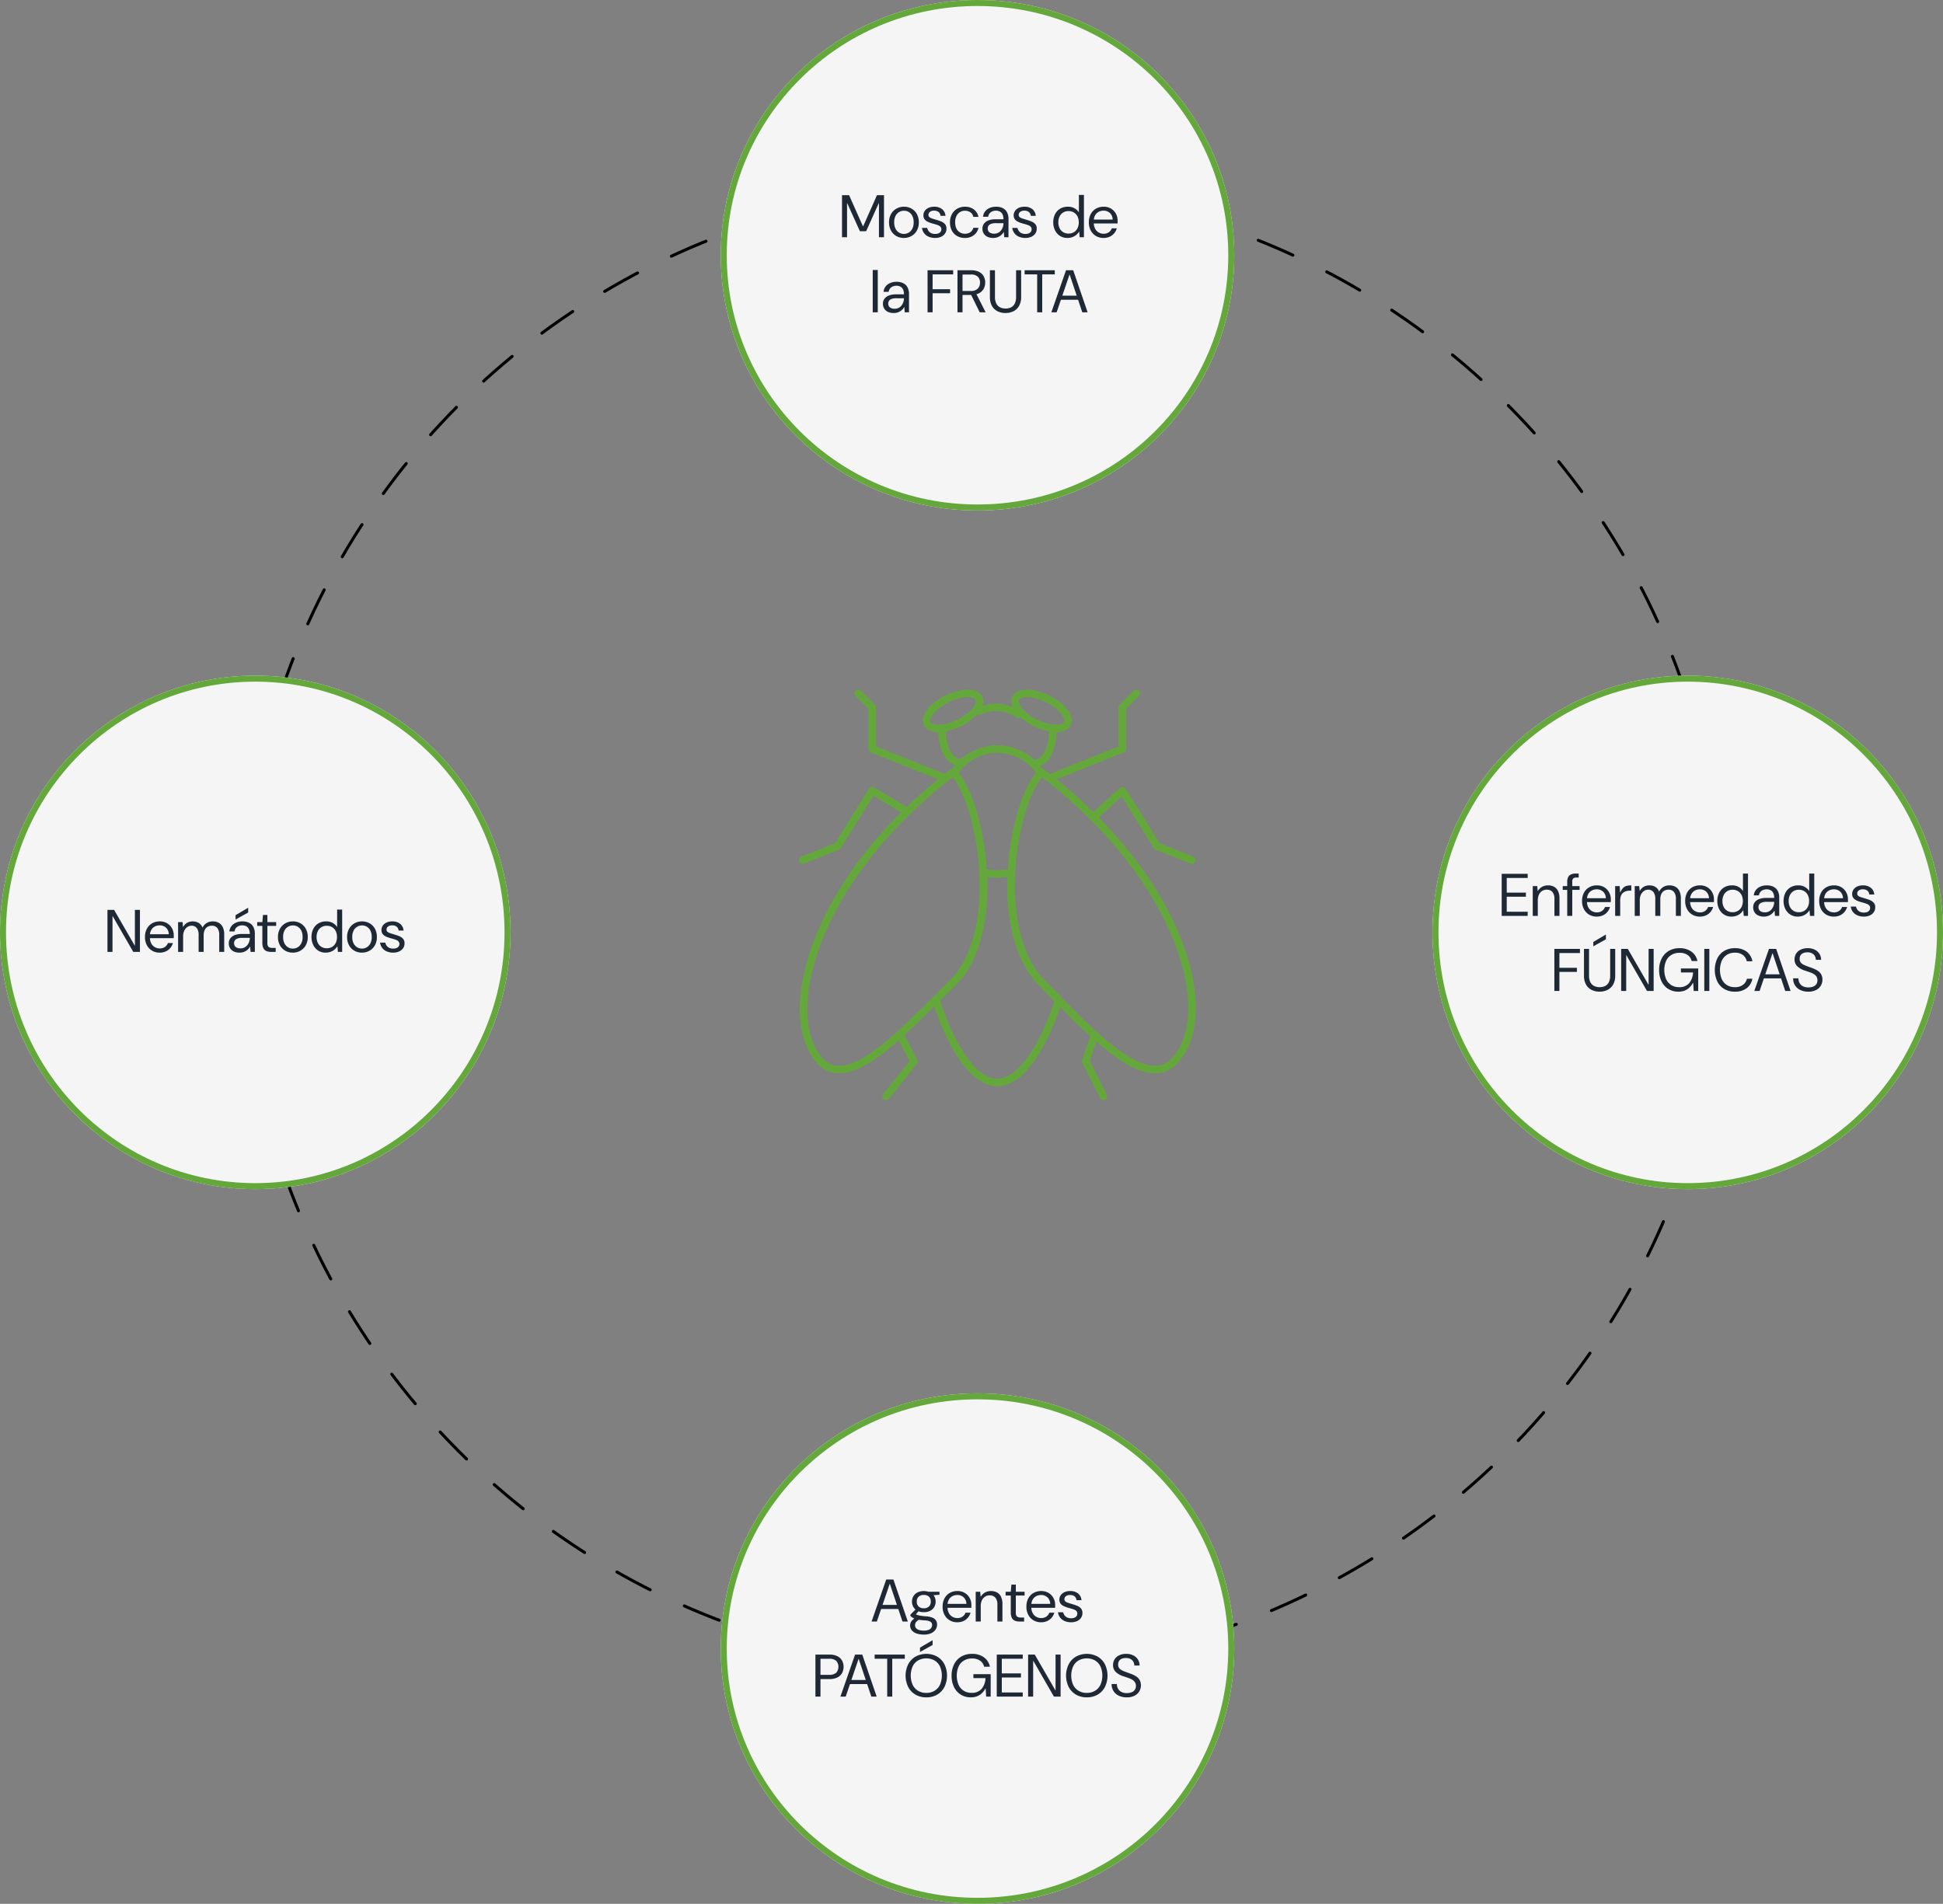 <svg xmlns="http://www.w3.org/2000/svg" xmlns:xlink="http://www.w3.org/1999/xlink" width="647" height="634" viewBox="0 0 647 634">
  <rect x="0" y="0" width="647" height="634" fill="#808080" stroke="none"/>
  <defs>
    <clipPath id="clip-path">
      <rect id="Rectángulo_184" data-name="Rectángulo 184" width="499" height="500" transform="translate(0.36 -0.309)" fill="none"/>
    </clipPath>
    <clipPath id="clip-path-2">
      <rect id="Rectángulo_182" data-name="Rectángulo 182" width="134.249" height="138.816" fill="none" stroke="#64a83c" stroke-width="2.5"/>
    </clipPath>
  </defs>
  <g id="Grupo_322" data-name="Grupo 322" transform="translate(132 -1050)">
    <g id="Grupo_306" data-name="Grupo 306" transform="translate(-235 16)">
      <g id="Grupo_305" data-name="Grupo 305" transform="translate(180.64 1093.308)">
        <g id="Grupo_304" data-name="Grupo 304" clip-path="url(#clip-path)">
          <circle id="Elipse_43" data-name="Elipse 43" cx="246.687" cy="246.687" r="246.687" transform="translate(3.084 3.084)" fill="none" stroke="#000" stroke-linecap="round" stroke-linejoin="round" stroke-width="1" stroke-dasharray="12.563 12.563"/>
        </g>
      </g>
      <g id="Elipse_39" data-name="Elipse 39" transform="translate(343 1498)" fill="#f5f5f5" stroke="#64a83c" stroke-width="2">
        <ellipse cx="85.5" cy="85" rx="85.5" ry="85" stroke="none"/>
        <ellipse cx="85.5" cy="85" rx="84.5" ry="84" fill="none"/>
      </g>
      <g id="Elipse_38" data-name="Elipse 38" transform="translate(580 1259)" fill="#f5f5f5" stroke="#64a83c" stroke-width="2">
        <ellipse cx="85" cy="85.5" rx="85" ry="85.5" stroke="none"/>
        <ellipse cx="85" cy="85.5" rx="84" ry="84.5" fill="none"/>
      </g>
      <g id="Elipse_40" data-name="Elipse 40" transform="translate(103 1259)" fill="#f5f5f5" stroke="#64a83c" stroke-width="2">
        <ellipse cx="85" cy="85.5" rx="85" ry="85.5" stroke="none"/>
        <ellipse cx="85" cy="85.5" rx="84" ry="84.5" fill="none"/>
      </g>
      <g id="Elipse_37" data-name="Elipse 37" transform="translate(343 1034)" fill="#f5f5f5" stroke="#64a83c" stroke-width="2">
        <ellipse cx="85.5" cy="85" rx="85.5" ry="85" stroke="none"/>
        <ellipse cx="85.5" cy="85" rx="84.5" ry="84" fill="none"/>
      </g>
      <path id="Trazado_546" data-name="Trazado 546" d="M3.38,20V6H5.74l4.62,10.38h.06L15.02,6h2.34V20H15.68V8.66h-.06L11.42,18H9.34L5.12,8.66H5.06V20Zm20.6.24a4.988,4.988,0,0,1-2.52-.64,4.623,4.623,0,0,1-1.77-1.81,5.573,5.573,0,0,1-.65-2.75,5.505,5.505,0,0,1,.66-2.75,4.672,4.672,0,0,1,1.79-1.81,5.043,5.043,0,0,1,2.53-.64,4.988,4.988,0,0,1,2.52.64,4.623,4.623,0,0,1,1.77,1.81,5.573,5.573,0,0,1,.65,2.75,5.505,5.505,0,0,1-.66,2.75,4.672,4.672,0,0,1-1.79,1.81A5.043,5.043,0,0,1,23.98,20.24Zm0-1.34a3.13,3.13,0,0,0,1.6-.43,3.19,3.19,0,0,0,1.2-1.28,4.485,4.485,0,0,0,.46-2.15,4.63,4.63,0,0,0-.45-2.16A3.043,3.043,0,0,0,25.6,11.6a3.15,3.15,0,0,0-1.58-.42,3.205,3.205,0,0,0-1.59.42,3.085,3.085,0,0,0-1.21,1.28,4.546,4.546,0,0,0-.46,2.16,4.485,4.485,0,0,0,.46,2.15,3.214,3.214,0,0,0,1.19,1.28A3.041,3.041,0,0,0,23.98,18.9Zm10.38,1.34a5.252,5.252,0,0,1-2.12-.41,3.61,3.61,0,0,1-2.22-2.93h1.72a3.056,3.056,0,0,0,.42.96,2.228,2.228,0,0,0,.85.75,2.915,2.915,0,0,0,1.37.29,2.855,2.855,0,0,0,1.18-.21,1.517,1.517,0,0,0,.68-.56,1.385,1.385,0,0,0,.22-.75,1.232,1.232,0,0,0-.29-.86,2.219,2.219,0,0,0-.86-.54,12.219,12.219,0,0,0-1.35-.42q-.6-.16-1.22-.37a6.05,6.05,0,0,1-1.13-.51,2.421,2.421,0,0,1-.82-.78,2.169,2.169,0,0,1-.31-1.2,2.529,2.529,0,0,1,.44-1.45,3.008,3.008,0,0,1,1.25-1.03,4.458,4.458,0,0,1,1.91-.38,4.115,4.115,0,0,1,2.59.78,3.137,3.137,0,0,1,1.17,2.26H36.18a1.787,1.787,0,0,0-.63-1.27,2.284,2.284,0,0,0-1.49-.45,2.18,2.18,0,0,0-1.41.4,1.24,1.24,0,0,0-.49,1,.949.949,0,0,0,.25.67,1.945,1.945,0,0,0,.78.46q.53.19,1.33.43.92.26,1.75.58a3.64,3.64,0,0,1,1.36.88,2.15,2.15,0,0,1,.53,1.54,2.736,2.736,0,0,1-.45,1.61,3.145,3.145,0,0,1-1.32,1.11A4.732,4.732,0,0,1,34.36,20.24Zm9.96,0a5.167,5.167,0,0,1-2.64-.65,4.422,4.422,0,0,1-1.73-1.82,5.825,5.825,0,0,1-.61-2.73,5.6,5.6,0,0,1,.64-2.73,4.584,4.584,0,0,1,1.78-1.82,5.076,5.076,0,0,1,2.56-.65,4.753,4.753,0,0,1,2.98.92,4.025,4.025,0,0,1,1.52,2.46H47.1a2.28,2.28,0,0,0-.98-1.52,3.2,3.2,0,0,0-1.82-.52,3.15,3.15,0,0,0-1.58.42,3.106,3.106,0,0,0-1.2,1.28,4.546,4.546,0,0,0-.46,2.16,4.964,4.964,0,0,0,.25,1.65,3.33,3.33,0,0,0,.7,1.19,2.922,2.922,0,0,0,1.04.72,3.285,3.285,0,0,0,1.25.24,3.443,3.443,0,0,0,1.28-.23,2.546,2.546,0,0,0,.98-.68,2.365,2.365,0,0,0,.54-1.07h1.72A4.092,4.092,0,0,1,47.3,19.3,4.684,4.684,0,0,1,44.32,20.24Zm9.42,0a4.334,4.334,0,0,1-2.01-.42,2.8,2.8,0,0,1-1.2-1.12,3.072,3.072,0,0,1-.39-1.52,2.767,2.767,0,0,1,.53-1.72,3.3,3.3,0,0,1,1.5-1.07,6.418,6.418,0,0,1,2.29-.37h2.68a3.766,3.766,0,0,0-.3-1.6,2.033,2.033,0,0,0-.86-.95,2.727,2.727,0,0,0-1.34-.31,2.905,2.905,0,0,0-1.7.5,2.159,2.159,0,0,0-.88,1.52H50.34a3.419,3.419,0,0,1,.72-1.82,3.846,3.846,0,0,1,1.53-1.13,5.249,5.249,0,0,1,2.05-.39,4.848,4.848,0,0,1,2.35.51,3.224,3.224,0,0,1,1.38,1.42,4.751,4.751,0,0,1,.45,2.13V20H57.4l-.14-1.72H57.2a3.789,3.789,0,0,1-.62.82,3.852,3.852,0,0,1-.79.61,3.894,3.894,0,0,1-.95.39A4.215,4.215,0,0,1,53.74,20.24Zm.28-1.42a2.9,2.9,0,0,0,1.33-.29,2.93,2.93,0,0,0,.97-.79,3.63,3.63,0,0,0,.61-1.13,4.054,4.054,0,0,0,.21-1.29H54.6a4.5,4.5,0,0,0-1.58.23,1.713,1.713,0,0,0-.86.63,1.769,1.769,0,0,0-.01,1.83,1.6,1.6,0,0,0,.73.6A2.83,2.83,0,0,0,54.02,18.82Zm10.4,1.42a5.252,5.252,0,0,1-2.12-.41,3.61,3.61,0,0,1-2.22-2.93H61.8a3.056,3.056,0,0,0,.42.96,2.228,2.228,0,0,0,.85.75,2.915,2.915,0,0,0,1.37.29,2.855,2.855,0,0,0,1.18-.21,1.517,1.517,0,0,0,.68-.56,1.385,1.385,0,0,0,.22-.75,1.232,1.232,0,0,0-.29-.86,2.219,2.219,0,0,0-.86-.54,12.218,12.218,0,0,0-1.35-.42q-.6-.16-1.22-.37a6.05,6.05,0,0,1-1.13-.51,2.421,2.421,0,0,1-.82-.78,2.169,2.169,0,0,1-.31-1.2,2.529,2.529,0,0,1,.44-1.45,3.008,3.008,0,0,1,1.25-1.03,4.458,4.458,0,0,1,1.91-.38,4.115,4.115,0,0,1,2.59.78,3.137,3.137,0,0,1,1.17,2.26H66.24a1.787,1.787,0,0,0-.63-1.27,2.284,2.284,0,0,0-1.49-.45,2.18,2.18,0,0,0-1.41.4,1.24,1.24,0,0,0-.49,1,.949.949,0,0,0,.25.67,1.945,1.945,0,0,0,.78.46q.53.19,1.33.43.92.26,1.75.58a3.64,3.64,0,0,1,1.36.88,2.15,2.15,0,0,1,.53,1.54,2.736,2.736,0,0,1-.45,1.61,3.145,3.145,0,0,1-1.32,1.11A4.732,4.732,0,0,1,64.42,20.24Zm14.04,0a4.516,4.516,0,0,1-2.52-.69,4.608,4.608,0,0,1-1.64-1.87,5.9,5.9,0,0,1-.58-2.64,5.95,5.95,0,0,1,.58-2.66,4.446,4.446,0,0,1,1.68-1.86,4.923,4.923,0,0,1,2.64-.68,4.154,4.154,0,0,1,3.64,1.88V5.9h1.68V20H82.52l-.16-1.84H82.3a4.178,4.178,0,0,1-.98,1.12,4.395,4.395,0,0,1-1.3.71A4.725,4.725,0,0,1,78.46,20.24Zm.34-1.46a3.405,3.405,0,0,0,1.81-.47A3.147,3.147,0,0,0,81.8,17a4.33,4.33,0,0,0,.42-1.96,4.33,4.33,0,0,0-.42-1.96,3.147,3.147,0,0,0-1.19-1.31,3.405,3.405,0,0,0-1.81-.47,3.315,3.315,0,0,0-1.78.47,3.169,3.169,0,0,0-1.18,1.31,4.33,4.33,0,0,0-.42,1.96A4.33,4.33,0,0,0,75.84,17a3.169,3.169,0,0,0,1.18,1.31A3.315,3.315,0,0,0,78.8,18.78Zm11.66,1.46a4.859,4.859,0,0,1-2.52-.65,4.6,4.6,0,0,1-1.73-1.82,5.672,5.672,0,0,1-.63-2.73,5.732,5.732,0,0,1,.62-2.74,4.524,4.524,0,0,1,1.73-1.81,4.992,4.992,0,0,1,2.57-.65,4.623,4.623,0,0,1,2.5.65,4.447,4.447,0,0,1,1.6,1.7,4.79,4.79,0,0,1,.56,2.29v.43q0,.23-.02.51h-8.3v-1.3H93.5a3,3,0,0,0-.91-2.18,3.03,3.03,0,0,0-2.13-.78,3.452,3.452,0,0,0-1.6.38,2.917,2.917,0,0,0-1.19,1.14,3.677,3.677,0,0,0-.45,1.9v.56a4.168,4.168,0,0,0,.46,2.06,3.071,3.071,0,0,0,1.21,1.23,3.228,3.228,0,0,0,1.57.41,3.006,3.006,0,0,0,1.74-.48,2.736,2.736,0,0,0,1.02-1.32h1.66a4.4,4.4,0,0,1-.86,1.64,4.3,4.3,0,0,1-1.49,1.14A4.8,4.8,0,0,1,90.46,20.24ZM13.61,45V30.9h1.68V45Zm7,.24a4.334,4.334,0,0,1-2.01-.42,2.8,2.8,0,0,1-1.2-1.12,3.072,3.072,0,0,1-.39-1.52,2.767,2.767,0,0,1,.53-1.72,3.3,3.3,0,0,1,1.5-1.07,6.418,6.418,0,0,1,2.29-.37h2.68a3.766,3.766,0,0,0-.3-1.6,2.033,2.033,0,0,0-.86-.95,2.727,2.727,0,0,0-1.34-.31,2.905,2.905,0,0,0-1.7.5,2.159,2.159,0,0,0-.88,1.52H17.21a3.419,3.419,0,0,1,.72-1.82,3.846,3.846,0,0,1,1.53-1.13,5.249,5.249,0,0,1,2.05-.39,4.848,4.848,0,0,1,2.35.51,3.224,3.224,0,0,1,1.38,1.42,4.751,4.751,0,0,1,.45,2.13V45H24.27l-.14-1.72h-.06a3.789,3.789,0,0,1-.62.82,3.852,3.852,0,0,1-.79.61,3.894,3.894,0,0,1-.95.39A4.215,4.215,0,0,1,20.61,45.24Zm.28-1.42a2.9,2.9,0,0,0,1.33-.29,2.93,2.93,0,0,0,.97-.79,3.629,3.629,0,0,0,.61-1.13,4.054,4.054,0,0,0,.21-1.29H21.47a4.5,4.5,0,0,0-1.58.23,1.713,1.713,0,0,0-.86.63,1.769,1.769,0,0,0-.01,1.83,1.6,1.6,0,0,0,.73.6A2.83,2.83,0,0,0,20.89,43.82ZM31.87,45V31h8.52v1.38H33.55V37.3h5.82v1.36H33.55V45Zm9.96,0V31h4.52a5.716,5.716,0,0,1,2.68.55,3.615,3.615,0,0,1,1.54,1.47,4.495,4.495,0,0,1-.01,4.14,3.679,3.679,0,0,1-1.57,1.5,5.8,5.8,0,0,1-2.72.56H43.51V45Zm7.4,0-3.08-6.26h1.88L51.21,45Zm-5.72-7.1h2.72a3.131,3.131,0,0,0,2.35-.78,2.767,2.767,0,0,0,.75-2,2.662,2.662,0,0,0-.73-1.97,3.286,3.286,0,0,0-2.39-.73h-2.7Zm14.3,7.34a5.858,5.858,0,0,1-2.62-.58,4.348,4.348,0,0,1-1.87-1.77,6.022,6.022,0,0,1-.69-3.05V31h1.68v8.86a4.779,4.779,0,0,0,.45,2.22,2.822,2.822,0,0,0,1.25,1.26,4.061,4.061,0,0,0,1.84.4,3.983,3.983,0,0,0,1.84-.4,2.794,2.794,0,0,0,1.22-1.26,4.871,4.871,0,0,0,.44-2.22V31h1.68v8.84a5.952,5.952,0,0,1-.7,3.05,4.408,4.408,0,0,1-1.88,1.77A5.9,5.9,0,0,1,57.81,45.24ZM68.37,45V32.38H64.19V31H74.23v1.38H70.05V45Zm4.72,0,4.88-14h2.4l4.8,14H83.39l-4.2-12.54h-.06L74.85,45Zm2.36-4.18.48-1.36h6.34l.48,1.36Z" transform="translate(380 1093)" fill="#1f2936"/>
      <path id="Trazado_547" data-name="Trazado 547" d="M25.22,20,30.1,6h2.4l4.8,14H35.52L31.32,7.46h-.06L26.98,20Zm2.36-4.18.48-1.36H34.4l.48,1.36Zm15.06,8.52a7.45,7.45,0,0,1-2.38-.35,3.563,3.563,0,0,1-1.62-1.03,2.5,2.5,0,0,1-.58-1.68,2.422,2.422,0,0,1,.19-.91,2.794,2.794,0,0,1,.66-.93,4.776,4.776,0,0,1,1.33-.86l1.12.68a2.949,2.949,0,0,0-1.34.94,1.9,1.9,0,0,0-.32,1.04,1.433,1.433,0,0,0,.34.96,2.118,2.118,0,0,0,1.01.61,5.343,5.343,0,0,0,1.59.21,4.276,4.276,0,0,0,1.55-.24,1.868,1.868,0,0,0,.9-.67,1.729,1.729,0,0,0,.29-.99,1.234,1.234,0,0,0-.51-1.03,3.731,3.731,0,0,0-1.93-.47,18.927,18.927,0,0,1-1.97-.22,7.92,7.92,0,0,1-1.31-.33,3.917,3.917,0,0,1-.87-.43,5.469,5.469,0,0,1-.63-.5v-.46l1.94-1.94,1.08.48-1.62,1.86.18-.68q.18.12.39.25a2.225,2.225,0,0,0,.58.23q.37.1.99.2t1.62.18a7.132,7.132,0,0,1,2.16.44,2.455,2.455,0,0,1,1.19.93,2.638,2.638,0,0,1,.37,1.43,2.881,2.881,0,0,1-.47,1.55,3.506,3.506,0,0,1-1.44,1.24A5.518,5.518,0,0,1,42.64,24.34Zm-.02-7.46a4.491,4.491,0,0,1-2.14-.47,3.29,3.29,0,0,1-1.34-1.27,3.507,3.507,0,0,1-.46-1.78,3.452,3.452,0,0,1,.46-1.77,3.378,3.378,0,0,1,1.34-1.27,5.01,5.01,0,0,1,4.28,0,3.378,3.378,0,0,1,1.34,1.27,3.452,3.452,0,0,1,.46,1.77,3.507,3.507,0,0,1-.46,1.78,3.29,3.29,0,0,1-1.34,1.27A4.491,4.491,0,0,1,42.62,16.88Zm0-1.3a2.423,2.423,0,0,0,1.69-.57,2.111,2.111,0,0,0,.63-1.65,2.105,2.105,0,0,0-.63-1.66,2.451,2.451,0,0,0-1.69-.56,2.489,2.489,0,0,0-1.7.56,2.088,2.088,0,0,0-.64,1.66,2.094,2.094,0,0,0,.64,1.65A2.461,2.461,0,0,0,42.62,15.58Zm1.6-4.24-.5-1.26h4.12v1Zm9.54,8.9a4.859,4.859,0,0,1-2.52-.65,4.6,4.6,0,0,1-1.73-1.82,5.672,5.672,0,0,1-.63-2.73,5.732,5.732,0,0,1,.62-2.74,4.524,4.524,0,0,1,1.73-1.81,4.992,4.992,0,0,1,2.57-.65,4.623,4.623,0,0,1,2.5.65,4.447,4.447,0,0,1,1.6,1.7,4.79,4.79,0,0,1,.56,2.29v.43q0,.23-.02.51h-8.3v-1.3H56.8a3,3,0,0,0-.91-2.18,3.03,3.03,0,0,0-2.13-.78,3.452,3.452,0,0,0-1.6.38,2.917,2.917,0,0,0-1.19,1.14,3.677,3.677,0,0,0-.45,1.9v.56a4.168,4.168,0,0,0,.46,2.06,3.071,3.071,0,0,0,1.21,1.23,3.228,3.228,0,0,0,1.57.41,3.006,3.006,0,0,0,1.74-.48,2.736,2.736,0,0,0,1.02-1.32h1.66a4.4,4.4,0,0,1-.86,1.64,4.3,4.3,0,0,1-1.49,1.14A4.8,4.8,0,0,1,53.76,20.24ZM59.9,20V10.08h1.5l.14,1.62h.06a3.879,3.879,0,0,1,1.37-1.36A3.934,3.934,0,0,1,65,9.84a4.105,4.105,0,0,1,2,.47,3.147,3.147,0,0,1,1.33,1.44,5.612,5.612,0,0,1,.47,2.45V20H67.12V14.38a3.515,3.515,0,0,0-.66-2.32,2.35,2.35,0,0,0-1.9-.78,2.82,2.82,0,0,0-1.53.42,2.9,2.9,0,0,0-1.06,1.21,4.381,4.381,0,0,0-.39,1.95V20Zm14.6,0a3.976,3.976,0,0,1-1.56-.28,2,2,0,0,1-1.01-.95,3.936,3.936,0,0,1-.35-1.81V11.34H69.86V10.08h1.72l.2-2.38h1.48v2.38h2.92v1.26H73.26v5.62a1.82,1.82,0,0,0,.38,1.36,2.026,2.026,0,0,0,1.34.34h1.04V20Zm7.16.24a4.859,4.859,0,0,1-2.52-.65,4.6,4.6,0,0,1-1.73-1.82,5.672,5.672,0,0,1-.63-2.73,5.732,5.732,0,0,1,.62-2.74,4.524,4.524,0,0,1,1.73-1.81,4.992,4.992,0,0,1,2.57-.65,4.623,4.623,0,0,1,2.5.65,4.447,4.447,0,0,1,1.6,1.7,4.79,4.79,0,0,1,.56,2.29v.43q0,.23-.02.51h-8.3v-1.3H84.7a3,3,0,0,0-.91-2.18,3.03,3.03,0,0,0-2.13-.78,3.452,3.452,0,0,0-1.6.38,2.917,2.917,0,0,0-1.19,1.14,3.677,3.677,0,0,0-.45,1.9v.56a4.168,4.168,0,0,0,.46,2.06,3.071,3.071,0,0,0,1.21,1.23,3.228,3.228,0,0,0,1.57.41,3.006,3.006,0,0,0,1.74-.48,2.736,2.736,0,0,0,1.02-1.32h1.66a4.4,4.4,0,0,1-.86,1.64,4.3,4.3,0,0,1-1.49,1.14A4.8,4.8,0,0,1,81.66,20.24Zm9.98,0a5.252,5.252,0,0,1-2.12-.41A3.61,3.61,0,0,1,87.3,16.9h1.72a3.056,3.056,0,0,0,.42.96,2.228,2.228,0,0,0,.85.75,2.915,2.915,0,0,0,1.37.29,2.855,2.855,0,0,0,1.18-.21,1.517,1.517,0,0,0,.68-.56,1.385,1.385,0,0,0,.22-.75,1.232,1.232,0,0,0-.29-.86,2.219,2.219,0,0,0-.86-.54,12.218,12.218,0,0,0-1.35-.42q-.6-.16-1.22-.37a6.05,6.05,0,0,1-1.13-.51,2.42,2.42,0,0,1-.82-.78,2.169,2.169,0,0,1-.31-1.2,2.529,2.529,0,0,1,.44-1.45,3.008,3.008,0,0,1,1.25-1.03,4.458,4.458,0,0,1,1.91-.38,4.115,4.115,0,0,1,2.59.78,3.137,3.137,0,0,1,1.17,2.26H93.46a1.787,1.787,0,0,0-.63-1.27,2.284,2.284,0,0,0-1.49-.45,2.18,2.18,0,0,0-1.41.4,1.24,1.24,0,0,0-.49,1,.949.949,0,0,0,.25.67,1.945,1.945,0,0,0,.78.46q.53.19,1.33.43.92.26,1.75.58a3.64,3.64,0,0,1,1.36.88,2.15,2.15,0,0,1,.53,1.54,2.736,2.736,0,0,1-.45,1.61,3.145,3.145,0,0,1-1.32,1.11A4.732,4.732,0,0,1,91.64,20.24ZM6.53,45V31h4.6a5.92,5.92,0,0,1,2.71.54A3.609,3.609,0,0,1,15.4,33a4.5,4.5,0,0,1,.01,4.14,3.594,3.594,0,0,1-1.56,1.47,5.892,5.892,0,0,1-2.72.55H8.21V45Zm1.68-7.26h2.88a3.278,3.278,0,0,0,2.38-.72,3.028,3.028,0,0,0,0-3.92,3.34,3.34,0,0,0-2.38-.7H8.21ZM14.85,45l4.88-14h2.4l4.8,14H25.15l-4.2-12.54h-.06L16.61,45Zm2.36-4.18.48-1.36h6.34l.48,1.36ZM30.43,45V32.38H26.25V31H36.29v1.38H32.11V45Zm13.02.24a7,7,0,0,1-3.61-.91,6.346,6.346,0,0,1-2.42-2.54,8.647,8.647,0,0,1,0-7.56,6.415,6.415,0,0,1,2.42-2.55,7.582,7.582,0,0,1,7.24,0,6.346,6.346,0,0,1,2.41,2.55,8.737,8.737,0,0,1,0,7.56,6.278,6.278,0,0,1-2.41,2.54A7.039,7.039,0,0,1,43.45,45.24Zm0-1.48a5.235,5.235,0,0,0,2.71-.69,4.682,4.682,0,0,0,1.82-1.98,7.67,7.67,0,0,0,0-6.18,4.617,4.617,0,0,0-1.82-1.97,5.74,5.74,0,0,0-5.42,0,4.617,4.617,0,0,0-1.82,1.97,7.67,7.67,0,0,0,0,6.18,4.682,4.682,0,0,0,1.82,1.98A5.235,5.235,0,0,0,43.45,43.76Zm-2.1-13.62V28.68l4.14-2.44h.06V27.8Zm16.96,15.1a6.243,6.243,0,0,1-3.39-.91,6.1,6.1,0,0,1-2.25-2.53,8.439,8.439,0,0,1-.8-3.78,8.26,8.26,0,0,1,.83-3.78,6.17,6.17,0,0,1,2.36-2.56,6.872,6.872,0,0,1,3.61-.92,6.6,6.6,0,0,1,3.94,1.13,5.04,5.04,0,0,1,2.02,3.15H62.69a3.233,3.233,0,0,0-1.32-2,4.553,4.553,0,0,0-2.7-.74,5.128,5.128,0,0,0-2.69.69,4.545,4.545,0,0,0-1.77,1.97,7.886,7.886,0,0,0,0,6.13,4.553,4.553,0,0,0,1.73,1.97,4.782,4.782,0,0,0,2.55.68,4.223,4.223,0,0,0,3.38-1.32,5.966,5.966,0,0,0,1.3-3.58H59.13V37.52h5.76V45h-1.5l-.18-2.72h-.06a6.253,6.253,0,0,1-1.23,1.62,4.926,4.926,0,0,1-1.59,1A5.578,5.578,0,0,1,58.31,45.24Zm8.6-.24V31h8.66v1.38H68.59v4.88h6.38v1.36H68.59v5h6.98V45Zm10.44,0V31h2.22l6.86,11.9h.06V31h1.68V45H85.95L79.09,33.1h-.06V45Zm19.54.24a7,7,0,0,1-3.61-.91,6.346,6.346,0,0,1-2.42-2.54,8.647,8.647,0,0,1,0-7.56,6.415,6.415,0,0,1,2.42-2.55,7.582,7.582,0,0,1,7.24,0,6.346,6.346,0,0,1,2.41,2.55,8.737,8.737,0,0,1,0,7.56,6.278,6.278,0,0,1-2.41,2.54A7.039,7.039,0,0,1,96.89,45.24Zm0-1.48a5.234,5.234,0,0,0,2.71-.69,4.682,4.682,0,0,0,1.82-1.98,7.67,7.67,0,0,0,0-6.18,4.617,4.617,0,0,0-1.82-1.97,5.74,5.74,0,0,0-5.42,0,4.617,4.617,0,0,0-1.82,1.97,7.67,7.67,0,0,0,0,6.18,4.682,4.682,0,0,0,1.82,1.98A5.235,5.235,0,0,0,96.89,43.76Zm13.32,1.48a6.013,6.013,0,0,1-2.68-.56,4.185,4.185,0,0,1-1.76-1.56,4.312,4.312,0,0,1-.62-2.32h1.76a3.215,3.215,0,0,0,.36,1.51,2.65,2.65,0,0,0,1.1,1.1,3.8,3.8,0,0,0,1.86.41,4.263,4.263,0,0,0,1.58-.27,2.318,2.318,0,0,0,1.06-.8,2.155,2.155,0,0,0,.38-1.29,2.23,2.23,0,0,0-.35-1.29,2.778,2.778,0,0,0-.96-.85,8.078,8.078,0,0,0-1.35-.59q-.74-.25-1.52-.51a6.416,6.416,0,0,1-2.61-1.51,3.143,3.143,0,0,1-.83-2.23,3.521,3.521,0,0,1,.53-1.92,3.6,3.6,0,0,1,1.52-1.32,5.337,5.337,0,0,1,2.35-.48,5.108,5.108,0,0,1,2.33.5,3.876,3.876,0,0,1,1.55,1.37,3.632,3.632,0,0,1,.56,2.01h-1.76a2.494,2.494,0,0,0-.32-1.26,2.372,2.372,0,0,0-.93-.9,3.157,3.157,0,0,0-1.55-.34,3.638,3.638,0,0,0-1.33.23,1.936,1.936,0,0,0-.92.71,2.144,2.144,0,0,0-.33,1.24,1.982,1.982,0,0,0,.26,1.06,2.238,2.238,0,0,0,.78.73,7.877,7.877,0,0,0,1.27.59q.75.28,1.71.62a9.879,9.879,0,0,1,1.83.85,3.745,3.745,0,0,1,1.27,1.23,3.549,3.549,0,0,1,.46,1.9,3.8,3.8,0,0,1-2.08,3.38A5.485,5.485,0,0,1,110.21,45.24Z" transform="translate(368 1554)" fill="#1f2936"/>
      <path id="Trazado_545" data-name="Trazado 545" d="M11.05,20V6h8.66V7.38H12.73v4.88h6.38v1.36H12.73v5h6.98V20Zm10.34,0V10.08h1.5l.14,1.62h.06a3.879,3.879,0,0,1,1.37-1.36,3.934,3.934,0,0,1,2.03-.5,4.105,4.105,0,0,1,2,.47,3.147,3.147,0,0,1,1.33,1.44,5.612,5.612,0,0,1,.47,2.45V20H28.61V14.38a3.515,3.515,0,0,0-.66-2.32,2.35,2.35,0,0,0-1.9-.78,2.82,2.82,0,0,0-1.53.42,2.9,2.9,0,0,0-1.06,1.21,4.381,4.381,0,0,0-.39,1.95V20Zm11.48,0V8.66a3.371,3.371,0,0,1,.32-1.57,1.978,1.978,0,0,1,.95-.9,3.7,3.7,0,0,1,1.55-.29h1V7.24h-.74a1.526,1.526,0,0,0-1.08.31,1.456,1.456,0,0,0-.32,1.07V20Zm-1.5-8.66V10.08h5.62v1.26Zm11.32,8.9a4.859,4.859,0,0,1-2.52-.65,4.6,4.6,0,0,1-1.73-1.82,5.672,5.672,0,0,1-.63-2.73,5.732,5.732,0,0,1,.62-2.74,4.524,4.524,0,0,1,1.73-1.81,4.992,4.992,0,0,1,2.57-.65,4.623,4.623,0,0,1,2.5.65,4.447,4.447,0,0,1,1.6,1.7,4.79,4.79,0,0,1,.56,2.29v.43q0,.23-.02.51h-8.3v-1.3h6.66a3,3,0,0,0-.91-2.18,3.03,3.03,0,0,0-2.13-.78,3.452,3.452,0,0,0-1.6.38,2.917,2.917,0,0,0-1.19,1.14,3.677,3.677,0,0,0-.45,1.9v.56a4.168,4.168,0,0,0,.46,2.06,3.071,3.071,0,0,0,1.21,1.23,3.228,3.228,0,0,0,1.57.41,3.006,3.006,0,0,0,1.74-.48,2.736,2.736,0,0,0,1.02-1.32h1.66a4.4,4.4,0,0,1-.86,1.64,4.3,4.3,0,0,1-1.49,1.14A4.8,4.8,0,0,1,42.69,20.24ZM48.83,20V10.08h1.5l.16,2.1h.06a5.109,5.109,0,0,1,.93-1.48,2.511,2.511,0,0,1,1.15-.68,6.063,6.063,0,0,1,1.58-.18V11.6h-.44a4.385,4.385,0,0,0-1.37.2,2.747,2.747,0,0,0-1.03.59,2.475,2.475,0,0,0-.64,1.02,4.527,4.527,0,0,0-.22,1.49V20Zm6.52,0V10.08h1.5l.14,1.58h.06a3.415,3.415,0,0,1,1.32-1.36,3.656,3.656,0,0,1,1.82-.46,4.257,4.257,0,0,1,1.41.22,3.07,3.07,0,0,1,1.1.66,3.15,3.15,0,0,1,.75,1.12h.06a3.832,3.832,0,0,1,1.4-1.49,3.887,3.887,0,0,1,2.02-.51,4,4,0,0,1,1.97.47,3.218,3.218,0,0,1,1.33,1.44,5.512,5.512,0,0,1,.48,2.45V20H69.05V14.38a3.676,3.676,0,0,0-.62-2.32,2.209,2.209,0,0,0-1.84-.78,2.791,2.791,0,0,0-1.4.34,2.412,2.412,0,0,0-.96,1.06,4.059,4.059,0,0,0-.36,1.82V20H62.19V14.38a3.676,3.676,0,0,0-.62-2.32,2.14,2.14,0,0,0-1.78-.78,2.389,2.389,0,0,0-1.35.42,3.016,3.016,0,0,0-1.02,1.21,4.381,4.381,0,0,0-.39,1.95V20Zm21.68.24a4.859,4.859,0,0,1-2.52-.65,4.6,4.6,0,0,1-1.73-1.82,5.672,5.672,0,0,1-.63-2.73,5.732,5.732,0,0,1,.62-2.74,4.524,4.524,0,0,1,1.73-1.81,4.992,4.992,0,0,1,2.57-.65,4.623,4.623,0,0,1,2.5.65,4.447,4.447,0,0,1,1.6,1.7,4.79,4.79,0,0,1,.56,2.29v.43q0,.23-.02.51h-8.3v-1.3h6.66a3,3,0,0,0-.91-2.18,3.03,3.03,0,0,0-2.13-.78,3.452,3.452,0,0,0-1.6.38,2.917,2.917,0,0,0-1.19,1.14,3.677,3.677,0,0,0-.45,1.9v.56a4.168,4.168,0,0,0,.46,2.06,3.071,3.071,0,0,0,1.21,1.23,3.228,3.228,0,0,0,1.57.41,3.006,3.006,0,0,0,1.74-.48,2.736,2.736,0,0,0,1.02-1.32h1.66a4.4,4.4,0,0,1-.86,1.64,4.3,4.3,0,0,1-1.49,1.14A4.8,4.8,0,0,1,77.03,20.24Zm10.56,0a4.516,4.516,0,0,1-2.52-.69,4.608,4.608,0,0,1-1.64-1.87,5.9,5.9,0,0,1-.58-2.64,5.95,5.95,0,0,1,.58-2.66,4.446,4.446,0,0,1,1.68-1.86,4.923,4.923,0,0,1,2.64-.68,4.154,4.154,0,0,1,3.64,1.88V5.9h1.68V20H91.65l-.16-1.84h-.06a4.178,4.178,0,0,1-.98,1.12,4.395,4.395,0,0,1-1.3.71A4.725,4.725,0,0,1,87.59,20.24Zm.34-1.46a3.405,3.405,0,0,0,1.81-.47A3.147,3.147,0,0,0,90.93,17a4.33,4.33,0,0,0,.42-1.96,4.33,4.33,0,0,0-.42-1.96,3.147,3.147,0,0,0-1.19-1.31,3.405,3.405,0,0,0-1.81-.47,3.315,3.315,0,0,0-1.78.47,3.169,3.169,0,0,0-1.18,1.31,4.33,4.33,0,0,0-.42,1.96A4.33,4.33,0,0,0,84.97,17a3.169,3.169,0,0,0,1.18,1.31A3.315,3.315,0,0,0,87.93,18.78Zm10.46,1.46a4.334,4.334,0,0,1-2.01-.42,2.8,2.8,0,0,1-1.2-1.12,3.072,3.072,0,0,1-.39-1.52,2.767,2.767,0,0,1,.53-1.72,3.3,3.3,0,0,1,1.5-1.07,6.418,6.418,0,0,1,2.29-.37h2.68a3.766,3.766,0,0,0-.3-1.6,2.033,2.033,0,0,0-.86-.95,2.727,2.727,0,0,0-1.34-.31,2.905,2.905,0,0,0-1.7.5,2.159,2.159,0,0,0-.88,1.52H94.99a3.419,3.419,0,0,1,.72-1.82,3.846,3.846,0,0,1,1.53-1.13,5.249,5.249,0,0,1,2.05-.39,4.848,4.848,0,0,1,2.35.51,3.224,3.224,0,0,1,1.38,1.42,4.751,4.751,0,0,1,.45,2.13V20h-1.42l-.14-1.72h-.06a3.789,3.789,0,0,1-.62.82,3.852,3.852,0,0,1-.79.61,3.894,3.894,0,0,1-.95.39A4.215,4.215,0,0,1,98.39,20.24Zm.28-1.42a2.9,2.9,0,0,0,1.33-.29,2.93,2.93,0,0,0,.97-.79,3.629,3.629,0,0,0,.61-1.13,4.054,4.054,0,0,0,.21-1.29H99.25a4.5,4.5,0,0,0-1.58.23,1.713,1.713,0,0,0-.86.63,1.769,1.769,0,0,0-.01,1.83,1.6,1.6,0,0,0,.73.6A2.83,2.83,0,0,0,98.67,18.82Zm10.98,1.42a4.516,4.516,0,0,1-2.52-.69,4.608,4.608,0,0,1-1.64-1.87,5.9,5.9,0,0,1-.58-2.64,5.95,5.95,0,0,1,.58-2.66,4.446,4.446,0,0,1,1.68-1.86,4.923,4.923,0,0,1,2.64-.68,4.154,4.154,0,0,1,3.64,1.88V5.9h1.68V20h-1.42l-.16-1.84h-.06a4.178,4.178,0,0,1-.98,1.12,4.395,4.395,0,0,1-1.3.71A4.725,4.725,0,0,1,109.65,20.24Zm.34-1.46a3.405,3.405,0,0,0,1.81-.47A3.147,3.147,0,0,0,112.99,17a4.33,4.33,0,0,0,.42-1.96,4.33,4.33,0,0,0-.42-1.96,3.147,3.147,0,0,0-1.19-1.31,3.405,3.405,0,0,0-1.81-.47,3.315,3.315,0,0,0-1.78.47,3.169,3.169,0,0,0-1.18,1.31,4.33,4.33,0,0,0-.42,1.96,4.33,4.33,0,0,0,.42,1.96,3.169,3.169,0,0,0,1.18,1.31A3.315,3.315,0,0,0,109.99,18.78Zm11.66,1.46a4.859,4.859,0,0,1-2.52-.65,4.6,4.6,0,0,1-1.73-1.82,5.672,5.672,0,0,1-.63-2.73,5.732,5.732,0,0,1,.62-2.74,4.524,4.524,0,0,1,1.73-1.81,4.992,4.992,0,0,1,2.57-.65,4.623,4.623,0,0,1,2.5.65,4.447,4.447,0,0,1,1.6,1.7,4.79,4.79,0,0,1,.56,2.29v.43q0,.23-.02.51h-8.3v-1.3h6.66a3,3,0,0,0-.91-2.18,3.03,3.03,0,0,0-2.13-.78,3.452,3.452,0,0,0-1.6.38,2.917,2.917,0,0,0-1.19,1.14,3.677,3.677,0,0,0-.45,1.9v.56a4.168,4.168,0,0,0,.46,2.06,3.071,3.071,0,0,0,1.21,1.23,3.228,3.228,0,0,0,1.57.41,3.006,3.006,0,0,0,1.74-.48,2.736,2.736,0,0,0,1.02-1.32h1.66a4.4,4.4,0,0,1-.86,1.64,4.3,4.3,0,0,1-1.49,1.14A4.8,4.8,0,0,1,121.65,20.24Zm9.98,0a5.252,5.252,0,0,1-2.12-.41,3.61,3.61,0,0,1-2.22-2.93h1.72a3.056,3.056,0,0,0,.42.96,2.228,2.228,0,0,0,.85.75,2.915,2.915,0,0,0,1.37.29,2.855,2.855,0,0,0,1.18-.21,1.517,1.517,0,0,0,.68-.56,1.385,1.385,0,0,0,.22-.75,1.232,1.232,0,0,0-.29-.86,2.219,2.219,0,0,0-.86-.54,12.219,12.219,0,0,0-1.35-.42q-.6-.16-1.22-.37a6.05,6.05,0,0,1-1.13-.51,2.42,2.42,0,0,1-.82-.78,2.169,2.169,0,0,1-.31-1.2,2.529,2.529,0,0,1,.44-1.45,3.009,3.009,0,0,1,1.25-1.03,4.458,4.458,0,0,1,1.91-.38,4.115,4.115,0,0,1,2.59.78,3.137,3.137,0,0,1,1.17,2.26h-1.66a1.787,1.787,0,0,0-.63-1.27,2.284,2.284,0,0,0-1.49-.45,2.18,2.18,0,0,0-1.41.4,1.24,1.24,0,0,0-.49,1,.949.949,0,0,0,.25.67,1.945,1.945,0,0,0,.78.46q.53.19,1.33.43.92.26,1.75.58a3.64,3.64,0,0,1,1.36.88,2.15,2.15,0,0,1,.53,1.54,2.736,2.736,0,0,1-.45,1.61,3.145,3.145,0,0,1-1.32,1.11A4.732,4.732,0,0,1,131.63,20.24ZM28.59,45V31h8.52v1.38H30.27V37.3h5.82v1.36H30.27V45Zm15.04.24a5.858,5.858,0,0,1-2.62-.58,4.348,4.348,0,0,1-1.87-1.77,6.022,6.022,0,0,1-.69-3.05V31h1.68v8.86a4.779,4.779,0,0,0,.45,2.22,2.822,2.822,0,0,0,1.25,1.26,4.061,4.061,0,0,0,1.84.4,3.983,3.983,0,0,0,1.84-.4,2.794,2.794,0,0,0,1.22-1.26,4.871,4.871,0,0,0,.44-2.22V31h1.68v8.84a5.952,5.952,0,0,1-.7,3.05,4.408,4.408,0,0,1-1.88,1.77A5.9,5.9,0,0,1,43.63,45.24Zm-2.08-15.1V28.68l4.14-2.44h.06V27.8ZM50.83,45V31h2.22l6.86,11.9h.06V31h1.68V45H59.43L52.57,33.1h-.06V45Zm19.08.24a6.243,6.243,0,0,1-3.39-.91,6.1,6.1,0,0,1-2.25-2.53,8.439,8.439,0,0,1-.8-3.78,8.26,8.26,0,0,1,.83-3.78,6.17,6.17,0,0,1,2.36-2.56,6.872,6.872,0,0,1,3.61-.92,6.6,6.6,0,0,1,3.94,1.13,5.04,5.04,0,0,1,2.02,3.15H74.29a3.233,3.233,0,0,0-1.32-2,4.553,4.553,0,0,0-2.7-.74,5.128,5.128,0,0,0-2.69.69,4.545,4.545,0,0,0-1.77,1.97,7.886,7.886,0,0,0,0,6.13,4.553,4.553,0,0,0,1.73,1.97,4.782,4.782,0,0,0,2.55.68,4.223,4.223,0,0,0,3.38-1.32,5.966,5.966,0,0,0,1.3-3.58H70.73V37.52h5.76V45h-1.5l-.18-2.72h-.06a6.253,6.253,0,0,1-1.23,1.62,4.926,4.926,0,0,1-1.59,1A5.578,5.578,0,0,1,69.91,45.24Zm8.6-.24V31h1.68V45Zm10.18.24a6.732,6.732,0,0,1-3.56-.91,6.048,6.048,0,0,1-2.31-2.54,9.272,9.272,0,0,1,0-7.58,6.048,6.048,0,0,1,2.31-2.54,6.732,6.732,0,0,1,3.56-.91,6.306,6.306,0,0,1,3.92,1.14,5.158,5.158,0,0,1,1.92,3.22H92.67a3.7,3.7,0,0,0-1.3-2.08,4.191,4.191,0,0,0-2.68-.78,4.894,4.894,0,0,0-2.62.69,4.534,4.534,0,0,0-1.73,1.98,8.03,8.03,0,0,0,0,6.14,4.534,4.534,0,0,0,1.73,1.98,4.894,4.894,0,0,0,2.62.69,4.316,4.316,0,0,0,2.7-.77,3.606,3.606,0,0,0,1.32-2.03h1.82a5.123,5.123,0,0,1-1.92,3.16A6.306,6.306,0,0,1,88.69,45.24ZM95.17,45l4.88-14h2.4l4.8,14h-1.78l-4.2-12.54h-.06L96.93,45Zm2.36-4.18.48-1.36h6.34l.48,1.36Zm15.62,4.42a6.013,6.013,0,0,1-2.68-.56,4.185,4.185,0,0,1-1.76-1.56,4.312,4.312,0,0,1-.62-2.32h1.76a3.215,3.215,0,0,0,.36,1.51,2.65,2.65,0,0,0,1.1,1.1,3.8,3.8,0,0,0,1.86.41,4.263,4.263,0,0,0,1.58-.27,2.318,2.318,0,0,0,1.06-.8,2.155,2.155,0,0,0,.38-1.29,2.23,2.23,0,0,0-.35-1.29,2.778,2.778,0,0,0-.96-.85,8.078,8.078,0,0,0-1.35-.59q-.74-.25-1.52-.51a6.416,6.416,0,0,1-2.61-1.51,3.143,3.143,0,0,1-.83-2.23,3.521,3.521,0,0,1,.53-1.92,3.6,3.6,0,0,1,1.52-1.32,5.337,5.337,0,0,1,2.35-.48,5.108,5.108,0,0,1,2.33.5,3.876,3.876,0,0,1,1.55,1.37,3.632,3.632,0,0,1,.56,2.01h-1.76a2.494,2.494,0,0,0-.32-1.26,2.372,2.372,0,0,0-.93-.9,3.157,3.157,0,0,0-1.55-.34,3.638,3.638,0,0,0-1.33.23,1.936,1.936,0,0,0-.92.71,2.144,2.144,0,0,0-.33,1.24,1.982,1.982,0,0,0,.26,1.06,2.238,2.238,0,0,0,.78.73,7.877,7.877,0,0,0,1.27.59q.75.28,1.71.62a9.879,9.879,0,0,1,1.83.85,3.745,3.745,0,0,1,1.27,1.23,3.549,3.549,0,0,1,.46,1.9,3.8,3.8,0,0,1-2.08,3.38A5.485,5.485,0,0,1,113.15,45.24Z" transform="translate(592 1319)" fill="#1f2936"/>
      <path id="Trazado_544" data-name="Trazado 544" d="M23.78,20V6H26l6.86,11.9h.06V6H34.6V20H32.38L25.52,8.1h-.06V20Zm17.38.24a4.859,4.859,0,0,1-2.52-.65,4.6,4.6,0,0,1-1.73-1.82,5.672,5.672,0,0,1-.63-2.73,5.732,5.732,0,0,1,.62-2.74,4.524,4.524,0,0,1,1.73-1.81,4.992,4.992,0,0,1,2.57-.65,4.623,4.623,0,0,1,2.5.65,4.447,4.447,0,0,1,1.6,1.7,4.79,4.79,0,0,1,.56,2.29v.43q0,.23-.02.51h-8.3v-1.3H44.2a3,3,0,0,0-.91-2.18,3.03,3.03,0,0,0-2.13-.78,3.452,3.452,0,0,0-1.6.38,2.917,2.917,0,0,0-1.19,1.14,3.677,3.677,0,0,0-.45,1.9v.56a4.168,4.168,0,0,0,.46,2.06,3.071,3.071,0,0,0,1.21,1.23,3.228,3.228,0,0,0,1.57.41,3.006,3.006,0,0,0,1.74-.48,2.736,2.736,0,0,0,1.02-1.32h1.66a4.4,4.4,0,0,1-.86,1.64,4.3,4.3,0,0,1-1.49,1.14A4.8,4.8,0,0,1,41.16,20.24ZM47.3,20V10.08h1.5l.14,1.58H49a3.415,3.415,0,0,1,1.32-1.36,3.656,3.656,0,0,1,1.82-.46,4.257,4.257,0,0,1,1.41.22,3.07,3.07,0,0,1,1.1.66,3.15,3.15,0,0,1,.75,1.12h.06a3.832,3.832,0,0,1,1.4-1.49,3.887,3.887,0,0,1,2.02-.51,4,4,0,0,1,1.97.47,3.218,3.218,0,0,1,1.33,1.44,5.512,5.512,0,0,1,.48,2.45V20H61V14.38a3.676,3.676,0,0,0-.62-2.32,2.209,2.209,0,0,0-1.84-.78,2.791,2.791,0,0,0-1.4.34,2.412,2.412,0,0,0-.96,1.06,4.059,4.059,0,0,0-.36,1.82V20H54.14V14.38a3.676,3.676,0,0,0-.62-2.32,2.14,2.14,0,0,0-1.78-.78,2.389,2.389,0,0,0-1.35.42,3.016,3.016,0,0,0-1.02,1.21,4.381,4.381,0,0,0-.39,1.95V20Zm20.48.24a4.334,4.334,0,0,1-2.01-.42,2.8,2.8,0,0,1-1.2-1.12,3.072,3.072,0,0,1-.39-1.52,2.767,2.767,0,0,1,.53-1.72,3.3,3.3,0,0,1,1.5-1.07,6.418,6.418,0,0,1,2.29-.37h2.68a3.766,3.766,0,0,0-.3-1.6,2.033,2.033,0,0,0-.86-.95,2.727,2.727,0,0,0-1.34-.31,2.905,2.905,0,0,0-1.7.5,2.159,2.159,0,0,0-.88,1.52H64.38a3.419,3.419,0,0,1,.72-1.82,3.846,3.846,0,0,1,1.53-1.13,5.249,5.249,0,0,1,2.05-.39,4.848,4.848,0,0,1,2.35.51,3.224,3.224,0,0,1,1.38,1.42,4.751,4.751,0,0,1,.45,2.13V20H71.44l-.14-1.72h-.06a3.789,3.789,0,0,1-.62.82,3.852,3.852,0,0,1-.79.61,3.894,3.894,0,0,1-.95.39A4.215,4.215,0,0,1,67.78,20.24Zm.28-1.42a2.9,2.9,0,0,0,1.33-.29,2.93,2.93,0,0,0,.97-.79,3.629,3.629,0,0,0,.61-1.13,4.054,4.054,0,0,0,.21-1.29H68.64a4.5,4.5,0,0,0-1.58.23,1.713,1.713,0,0,0-.86.63,1.769,1.769,0,0,0-.01,1.83,1.6,1.6,0,0,0,.73.6A2.83,2.83,0,0,0,68.06,18.82Zm-1.62-9.6V7.76l4.14-2.44h.06V6.88ZM78.28,20a3.976,3.976,0,0,1-1.56-.28,2,2,0,0,1-1.01-.95,3.936,3.936,0,0,1-.35-1.81V11.34H73.64V10.08h1.72l.2-2.38h1.48v2.38h2.92v1.26H77.04v5.62a1.82,1.82,0,0,0,.38,1.36,2.026,2.026,0,0,0,1.34.34H79.8V20Zm7.22.24a4.988,4.988,0,0,1-2.52-.64,4.623,4.623,0,0,1-1.77-1.81,5.573,5.573,0,0,1-.65-2.75,5.505,5.505,0,0,1,.66-2.75,4.672,4.672,0,0,1,1.79-1.81,5.043,5.043,0,0,1,2.53-.64,4.988,4.988,0,0,1,2.52.64,4.623,4.623,0,0,1,1.77,1.81,5.573,5.573,0,0,1,.65,2.75,5.505,5.505,0,0,1-.66,2.75,4.672,4.672,0,0,1-1.79,1.81A5.043,5.043,0,0,1,85.5,20.24Zm0-1.34a3.13,3.13,0,0,0,1.6-.43,3.19,3.19,0,0,0,1.2-1.28,4.485,4.485,0,0,0,.46-2.15,4.63,4.63,0,0,0-.45-2.16,3.043,3.043,0,0,0-1.19-1.28,3.15,3.15,0,0,0-1.58-.42,3.205,3.205,0,0,0-1.59.42,3.085,3.085,0,0,0-1.21,1.28,4.545,4.545,0,0,0-.46,2.16,4.485,4.485,0,0,0,.46,2.15,3.214,3.214,0,0,0,1.19,1.28A3.041,3.041,0,0,0,85.5,18.9Zm10.96,1.34a4.516,4.516,0,0,1-2.52-.69,4.608,4.608,0,0,1-1.64-1.87,5.9,5.9,0,0,1-.58-2.64,5.95,5.95,0,0,1,.58-2.66,4.446,4.446,0,0,1,1.68-1.86,4.923,4.923,0,0,1,2.64-.68,4.154,4.154,0,0,1,3.64,1.88V5.9h1.68V20h-1.42l-.16-1.84h-.06a4.178,4.178,0,0,1-.98,1.12,4.395,4.395,0,0,1-1.3.71A4.725,4.725,0,0,1,96.46,20.24Zm.34-1.46a3.405,3.405,0,0,0,1.81-.47A3.147,3.147,0,0,0,99.8,17a4.33,4.33,0,0,0,.42-1.96,4.33,4.33,0,0,0-.42-1.96,3.147,3.147,0,0,0-1.19-1.31,3.405,3.405,0,0,0-1.81-.47,3.315,3.315,0,0,0-1.78.47,3.169,3.169,0,0,0-1.18,1.31,4.33,4.33,0,0,0-.42,1.96A4.33,4.33,0,0,0,93.84,17a3.169,3.169,0,0,0,1.18,1.31A3.315,3.315,0,0,0,96.8,18.78Zm11.72,1.46A4.988,4.988,0,0,1,106,19.6a4.623,4.623,0,0,1-1.77-1.81,5.573,5.573,0,0,1-.65-2.75,5.505,5.505,0,0,1,.66-2.75,4.672,4.672,0,0,1,1.79-1.81,5.043,5.043,0,0,1,2.53-.64,4.988,4.988,0,0,1,2.52.64,4.623,4.623,0,0,1,1.77,1.81,5.573,5.573,0,0,1,.65,2.75,5.505,5.505,0,0,1-.66,2.75,4.672,4.672,0,0,1-1.79,1.81A5.043,5.043,0,0,1,108.52,20.24Zm0-1.34a3.13,3.13,0,0,0,1.6-.43,3.19,3.19,0,0,0,1.2-1.28,4.485,4.485,0,0,0,.46-2.15,4.63,4.63,0,0,0-.45-2.16,3.043,3.043,0,0,0-1.19-1.28,3.15,3.15,0,0,0-1.58-.42,3.205,3.205,0,0,0-1.59.42,3.085,3.085,0,0,0-1.21,1.28,4.545,4.545,0,0,0-.46,2.16,4.485,4.485,0,0,0,.46,2.15,3.214,3.214,0,0,0,1.19,1.28A3.041,3.041,0,0,0,108.52,18.9Zm10.38,1.34a5.252,5.252,0,0,1-2.12-.41,3.61,3.61,0,0,1-2.22-2.93h1.72a3.056,3.056,0,0,0,.42.96,2.228,2.228,0,0,0,.85.75,2.915,2.915,0,0,0,1.37.29,2.855,2.855,0,0,0,1.18-.21,1.517,1.517,0,0,0,.68-.56,1.385,1.385,0,0,0,.22-.75,1.232,1.232,0,0,0-.29-.86,2.219,2.219,0,0,0-.86-.54,12.218,12.218,0,0,0-1.35-.42q-.6-.16-1.22-.37a6.05,6.05,0,0,1-1.13-.51,2.42,2.42,0,0,1-.82-.78,2.169,2.169,0,0,1-.31-1.2,2.529,2.529,0,0,1,.44-1.45,3.008,3.008,0,0,1,1.25-1.03,4.458,4.458,0,0,1,1.91-.38,4.115,4.115,0,0,1,2.59.78,3.137,3.137,0,0,1,1.17,2.26h-1.66a1.787,1.787,0,0,0-.63-1.27,2.284,2.284,0,0,0-1.49-.45,2.18,2.18,0,0,0-1.41.4,1.24,1.24,0,0,0-.49,1,.949.949,0,0,0,.25.67,1.945,1.945,0,0,0,.78.46q.53.19,1.33.43.92.26,1.75.58a3.64,3.64,0,0,1,1.36.88,2.15,2.15,0,0,1,.53,1.54,2.736,2.736,0,0,1-.45,1.61,3.145,3.145,0,0,1-1.32,1.11A4.732,4.732,0,0,1,118.9,20.24Z" transform="translate(115 1331)" fill="#1f2936"/>
      <g id="Grupo_309" data-name="Grupo 309" transform="translate(368 1262.592)">
        <g id="Grupo_300" data-name="Grupo 300" clip-path="url(#clip-path-2)">
          <path id="Trazado_487" data-name="Trazado 487" d="M26.7,1.85c1.4,2.059-1.245,5.738-5.918,8.218s-9.6,2.813-11,.75S11.029,5.08,15.7,2.6,25.3-.209,26.7,1.85Z" transform="translate(34.128 1.815)" fill="none" stroke="#64a83c" stroke-linecap="round" stroke-linejoin="round" stroke-width="2.5"/>
          <path id="Trazado_488" data-name="Trazado 488" d="M10.5,3c0,1.823.315,11.568,6.941,11.568" transform="translate(38.086 10.882)" fill="none" stroke="#64a83c" stroke-linecap="round" stroke-linejoin="round" stroke-width="2.5"/>
          <path id="Trazado_489" data-name="Trazado 489" d="M16.148,1.85c-1.4,2.059,1.245,5.738,5.918,8.218s9.6,2.813,11,.75S31.821,5.08,27.147,2.6,17.55-.209,16.148,1.85Z" transform="translate(57.212 1.815)" fill="none" stroke="#64a83c" stroke-linecap="round" stroke-linejoin="round" stroke-width="2.5"/>
          <path id="Trazado_490" data-name="Trazado 490" d="M23.774,3c0,1.823-.106,11.772-6.728,11.772" transform="translate(61.83 10.882)" fill="none" stroke="#64a83c" stroke-linecap="round" stroke-linejoin="round" stroke-width="2.5"/>
          <path id="Trazado_491" data-name="Trazado 491" d="M13.227,2.708A13.871,13.871,0,0,1,19.117,1.5a14.225,14.225,0,0,1,6.941,2.314" transform="translate(47.977 5.441)" fill="none" stroke="#64a83c" stroke-linecap="round" stroke-linejoin="round" stroke-width="2.5"/>
          <path id="Trazado_492" data-name="Trazado 492" d="M6.5,45.507l9.254-11.568-4.627-8.852" transform="translate(23.577 90.996)" fill="none" stroke="#64a83c" stroke-linecap="round" stroke-linejoin="round" stroke-width="2.5"/>
          <path id="Trazado_493" data-name="Trazado 493" d="M26.754,45.507l-5.89-11.67,2.948-8.75" transform="translate(75.676 90.996)" fill="none" stroke="#64a83c" stroke-linecap="round" stroke-linejoin="round" stroke-width="2.5"/>
          <path id="Trazado_494" data-name="Trazado 494" d="M35.2,14.441,23.636,7.5,12.068,26.009.5,30.636" transform="translate(1.814 27.204)" fill="none" stroke="#64a83c" stroke-linecap="round" stroke-linejoin="round" stroke-width="2.5"/>
          <path id="Trazado_495" data-name="Trazado 495" d="M32.263,28.263,9.127,19.009V5.127L4.5.5" transform="translate(16.322 1.814)" fill="none" stroke="#64a83c" stroke-linecap="round" stroke-linejoin="round" stroke-width="2.5"/>
          <path id="Trazado_496" data-name="Trazado 496" d="M45.245,49.775c-7.561-7.487-10.8-21.637-10.1-36.111-1.768-.472-2.73,0-4.627,0s-2.86-.472-4.627,0c.7,14.474-2.536,28.624-10.1,36.111-1.856,1.842-3.771,3.78-5.715,5.747,4.058,13.09,11.684,27.55,20.438,27.55s16.38-14.46,20.443-27.55C49.016,53.556,47.1,51.617,45.245,49.775Z" transform="translate(36.573 48.803)" fill="none" stroke="#64a83c" stroke-linecap="round" stroke-linejoin="round" stroke-width="2.5"/>
          <path id="Trazado_497" data-name="Trazado 497" d="M21.5,15.949,30.754,7.5,42.322,26.009,53.89,30.636" transform="translate(77.985 27.204)" fill="none" stroke="#64a83c" stroke-linecap="round" stroke-linejoin="round" stroke-width="2.5"/>
          <path id="Trazado_498" data-name="Trazado 498" d="M18.5,28.263l23.136-9.254V5.127L46.263.5" transform="translate(67.103 1.814)" fill="none" stroke="#64a83c" stroke-linecap="round" stroke-linejoin="round" stroke-width="2.5"/>
          <path id="Trazado_499" data-name="Trazado 499" d="M40.283,12.584C35.193,4.269,25.828,4.5,25.828,4.5s-9.361-.231-14.451,8.084" transform="translate(41.267 16.322)" fill="none" stroke="#64a83c" stroke-linecap="round" stroke-linejoin="round" stroke-width="2.5"/>
          <path id="Trazado_500" data-name="Trazado 500" d="M6.175,102.439c10.013,10.5,28.883-11.5,44.167-26.255,16.94-16.348,9.574-60.529,0-70.01C2.862,42.276-7.619,87.983,6.175,102.439ZM79.789,6.174c-9.569,9.481-16.94,52.792,0,70.01,14.9,15.145,34.042,36.643,44.167,26.255C138.522,87.5,127.269,42.276,79.789,6.174Z" transform="translate(2.029 22.394)" fill="none" stroke="#64a83c" stroke-linecap="round" stroke-linejoin="round" stroke-width="2.5"/>
        </g>
      </g>
    </g>
  </g>
</svg>
